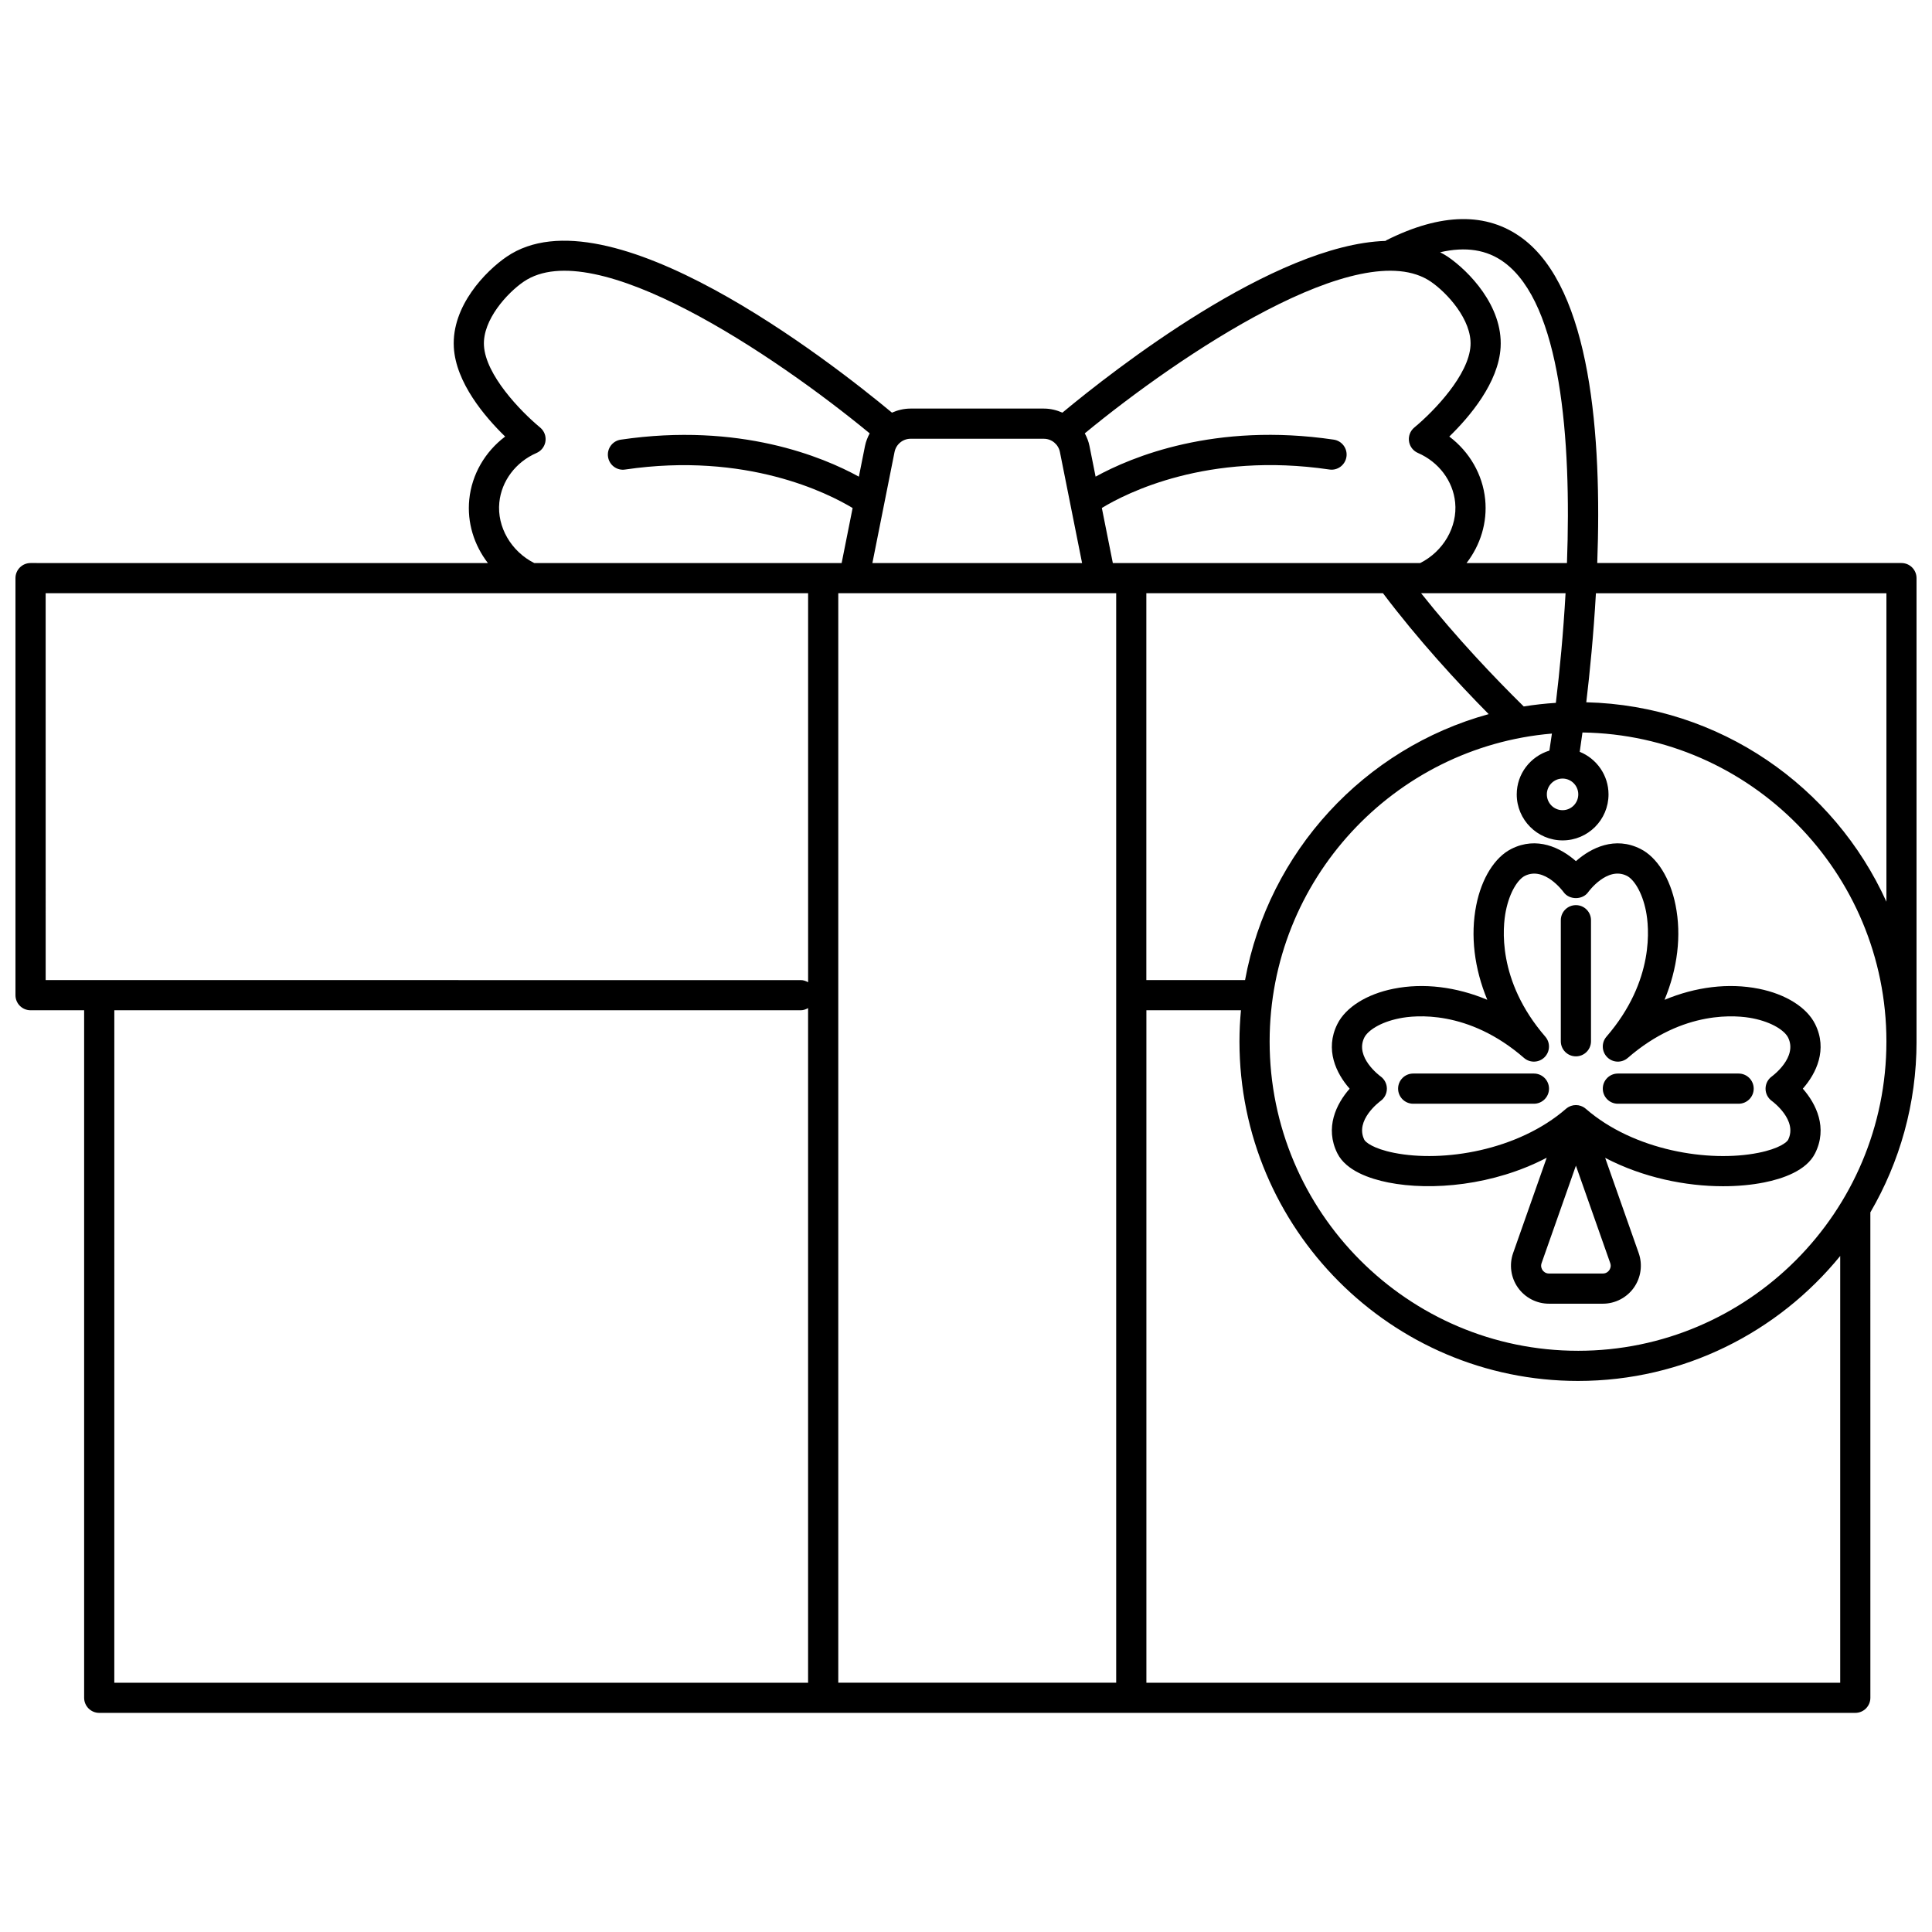 <?xml version="1.0" encoding="UTF-8"?>
<!-- Uploaded to: ICON Repo, www.svgrepo.com, Generator: ICON Repo Mixer Tools -->
<svg width="800px" height="800px" version="1.1" viewBox="144 144 512 512" xmlns="http://www.w3.org/2000/svg">
 <defs>
  <clipPath id="a">
   <path d="m148.09 202h503.81v396h-503.81z"/>
  </clipPath>
 </defs>
 <g clip-path="url(#a)">
  <path d="m651.9 297.21c0-2.211-1.789-4-4-4h-80.613c1.242-33.5-1.652-72.648-19.906-86.109-9.359-6.91-21.465-6.711-35.988 0.574-0.082 0.043-0.137 0.121-0.215 0.168-29.527 0.926-72.113 34.281-85.629 45.512-1.523-0.672-3.184-1.078-4.926-1.078h-35.324c-1.742 0-3.398 0.406-4.922 1.078-16.344-13.582-75.309-59.645-102.12-41.312-5.492 3.75-14.613 13.023-13.988 24 0.535 9.367 8.199 18.398 13.598 23.648-5.332 4.027-8.836 10.027-9.504 16.652-0.621 6.144 1.266 12.109 4.934 16.871l-121.2-0.004c-2.211 0-4 1.789-4 4v110.52c0 2.211 1.789 4 4 4h14.199v182.2c0 2.211 1.789 4 4 4h465.37c2.211 0 4-1.789 4-4l-0.004-128.64c7.766-13.312 12.242-28.777 12.242-45.285zm-109.26-83.672c14.992 11.047 17.828 46.684 16.621 79.676h-26.609c3.668-4.758 5.551-10.723 4.934-16.871-0.668-6.625-4.176-12.629-9.508-16.652 5.391-5.238 13.062-14.273 13.598-23.648 0.629-10.973-8.492-20.246-13.98-23.996-0.656-0.449-1.352-0.824-2.047-1.195 6.766-1.562 12.395-0.703 16.992 2.688zm15.453 136.79c2.297 0 4.168 1.879 4.168 4.188 0 2.312-1.871 4.191-4.168 4.191s-4.164-1.879-4.164-4.191c0.004-2.309 1.871-4.188 4.164-4.188zm-1.773-20.066c-2.875 0.188-5.719 0.504-8.516 0.957-7.641-7.519-17.727-18.09-27.199-30.008h38.285c-0.594 10.516-1.539 20.5-2.57 29.051zm-82.367 73.469h-26.16v-102.52h62.711c9.328 12.359 19.648 23.582 28.012 32.039-32.918 9.031-58.324 36.426-64.562 70.48zm-107.8-102.52h73.648v288.72h-73.648zm69.848-22.594c6.426-3.91 27.984-14.949 60.285-10.195 2.176 0.34 4.215-1.191 4.539-3.375 0.32-2.184-1.188-4.219-3.375-4.539-31.512-4.652-53.605 4.582-63.105 9.805l-1.617-8.102c-0.238-1.207-0.688-2.328-1.246-3.371 25.195-20.762 73.043-52.938 91.707-40.191 4.269 2.918 10.902 10.098 10.512 16.934-0.445 7.742-9.531 17.254-14.832 21.66-0.176 0.145-0.398 0.355-0.543 0.527-0.828 0.961-1.148 2.258-0.863 3.496 0.285 1.238 1.137 2.262 2.301 2.769 5.519 2.398 9.297 7.422 9.867 13.102 0.656 6.516-3.144 13-9.262 16.074h-81.457zm-33.023-18.34h17.66c2.059 0 3.844 1.473 4.25 3.5l5.875 29.438-55.57-0.004 3.094-15.516 2.777-13.918c0.406-2.031 2.195-3.504 4.25-3.504zm-126.65 16.867c0.57-5.688 4.352-10.707 9.863-13.102 1.16-0.508 2.016-1.535 2.301-2.769 0.285-1.234-0.035-2.535-0.863-3.496-0.145-0.172-0.367-0.383-0.543-0.527-5.297-4.406-14.387-13.918-14.832-21.66-0.391-6.84 6.242-14.016 10.516-16.934 18.691-12.773 66.516 19.426 91.707 40.191-0.559 1.043-1.008 2.164-1.25 3.371l-1.617 8.102c-9.5-5.223-31.59-14.445-63.102-9.805-2.188 0.32-3.695 2.356-3.375 4.539 0.32 2.184 2.348 3.719 4.539 3.375 32.148-4.731 53.816 6.297 60.281 10.199l-2.91 14.59h-81.453c-6.117-3.078-9.918-9.559-9.262-16.074zm-120.23 24.066h202.06v103.1c-0.582-0.336-1.227-0.574-1.945-0.574l-200.11-0.004zm18.199 110.52h181.91c0.723 0 1.363-0.242 1.945-0.574v178.79h-183.86zm457.38 178.21h-183.87v-178.21h25.059c-0.25 2.727-0.395 5.484-0.395 8.277 0 49.602 40.25 89.957 89.723 89.957 27.984 0 53.016-12.918 69.48-33.117v113.09zm-69.484-87.969c-45.066 0-81.727-36.766-81.727-81.961 0-42.848 32.977-78.062 74.809-81.605-0.223 1.578-0.445 3.094-0.668 4.512-4.988 1.52-8.656 6.117-8.656 11.609 0 6.723 5.453 12.188 12.16 12.188 6.711 0 12.164-5.465 12.164-12.188 0-5.109-3.168-9.48-7.633-11.289 0.207-1.383 0.457-3.102 0.727-5.121 44.516 0.637 80.551 37.105 80.551 81.895 0 45.195-36.66 81.961-81.727 81.961zm2.188-171.86c0.938-7.871 1.926-17.906 2.555-28.898l76.984 0.004v81.746c-13.828-30.539-44.172-51.996-79.539-52.852z"/>
 </g>
 <path d="m585.12 408.96c3.441-8.293 4.535-17.027 2.922-25.082-1.418-7.129-4.906-12.711-9.316-14.918-6.738-3.391-13.043-0.32-17.09 3.254-4.047-3.578-10.355-6.648-17.094-3.254-4.414 2.211-7.898 7.789-9.316 14.918-1.602 8.059-0.52 16.781 2.922 25.074-8.223-3.426-16.852-4.519-24.816-2.93-7.125 1.414-12.707 4.918-14.918 9.367-3.375 6.754-0.309 13.074 3.258 17.125-3.57 4.051-6.633 10.367-3.258 17.125 2.305 4.625 8.605 6.754 13.492 7.731 11.453 2.281 27.961 0.793 41.988-6.562l-8.902 25.27c-1.082 3.078-0.605 6.5 1.281 9.164 1.887 2.66 4.953 4.25 8.219 4.25h14.281c3.258 0 6.328-1.586 8.219-4.25 1.887-2.664 2.363-6.086 1.281-9.164l-8.887-25.234c10.051 5.254 21.379 7.519 31.238 7.519 3.926 0 7.621-0.352 10.902-1.008 4.887-0.973 11.195-3.098 13.496-7.723 3.375-6.754 0.309-13.074-3.258-17.125 3.57-4.051 6.633-10.367 3.258-17.125-2.211-4.438-7.797-7.938-14.941-9.359-8.02-1.594-16.711-0.5-24.961 2.938zm-14.656 71.66c-0.234 0.328-0.758 0.875-1.691 0.875h-14.281c-0.926 0-1.457-0.547-1.691-0.875-0.23-0.328-0.57-1.008-0.262-1.887l9.094-25.82 9.094 25.82c0.309 0.879-0.031 1.559-0.262 1.887zm47.398-61.664c2.582 5.191-4.043 10.109-4.309 10.309-1.043 0.746-1.66 1.953-1.664 3.238-0.008 1.281 0.613 2.496 1.648 3.25 0.285 0.207 6.914 5.125 4.328 10.316-0.289 0.578-2.269 2.328-7.906 3.445-13.051 2.598-32.941-0.574-45.707-11.672-0.383-0.332-0.812-0.574-1.262-0.738-0.012-0.004-0.016-0.016-0.027-0.02-0.438-0.152-0.887-0.227-1.328-0.227h-0.008c-0.441 0-0.891 0.074-1.328 0.227-0.012 0.004-0.016 0.016-0.027 0.02-0.453 0.164-0.879 0.406-1.262 0.738-12.746 11.078-32.562 14.266-45.543 11.676-5.625-1.117-7.606-2.871-7.902-3.449-2.582-5.191 4.043-10.109 4.309-10.309 1.043-0.746 1.66-1.953 1.664-3.238 0.008-1.281-0.613-2.496-1.648-3.25-0.285-0.207-6.914-5.125-4.328-10.316 0.895-1.789 4.121-4.059 9.328-5.09 3.977-0.809 18.164-2.391 32.988 10.496 1.578 1.371 3.957 1.297 5.445-0.188 1.484-1.48 1.574-3.859 0.203-5.445-12.898-14.914-11.273-29.25-10.469-33.289 1.043-5.219 3.289-8.449 5.062-9.336 5.152-2.562 10.059 4.055 10.254 4.324 1.5 2.106 5.016 2.106 6.512 0 0.047-0.07 5.023-6.934 10.25-4.324 1.766 0.887 4.019 4.117 5.062 9.336 0.805 4.039 2.426 18.375-10.469 33.289-1.371 1.586-1.281 3.965 0.203 5.445 1.488 1.488 3.859 1.562 5.445 0.188 14.84-12.902 29.105-11.293 33.129-10.492 5.231 1.043 8.469 3.305 9.355 5.086z"/>
 <path d="m561.63 383.87c-2.211 0-4 1.789-4 4v32.074c0 2.211 1.789 4 4 4 2.211 0 4-1.789 4-4v-32.074c0-2.215-1.789-4-4-4z"/>
 <path d="m604.75 428.5h-31.992c-2.211 0-4 1.789-4 4s1.789 4 4 4h31.992c2.211 0 4-1.789 4-4-0.004-2.211-1.789-4-4-4z"/>
 <path d="m550.5 428.5h-31.988c-2.211 0-4 1.789-4 4s1.789 4 4 4h31.992c2.211 0 4-1.789 4-4-0.004-2.211-1.797-4-4.004-4z"/>
</svg>